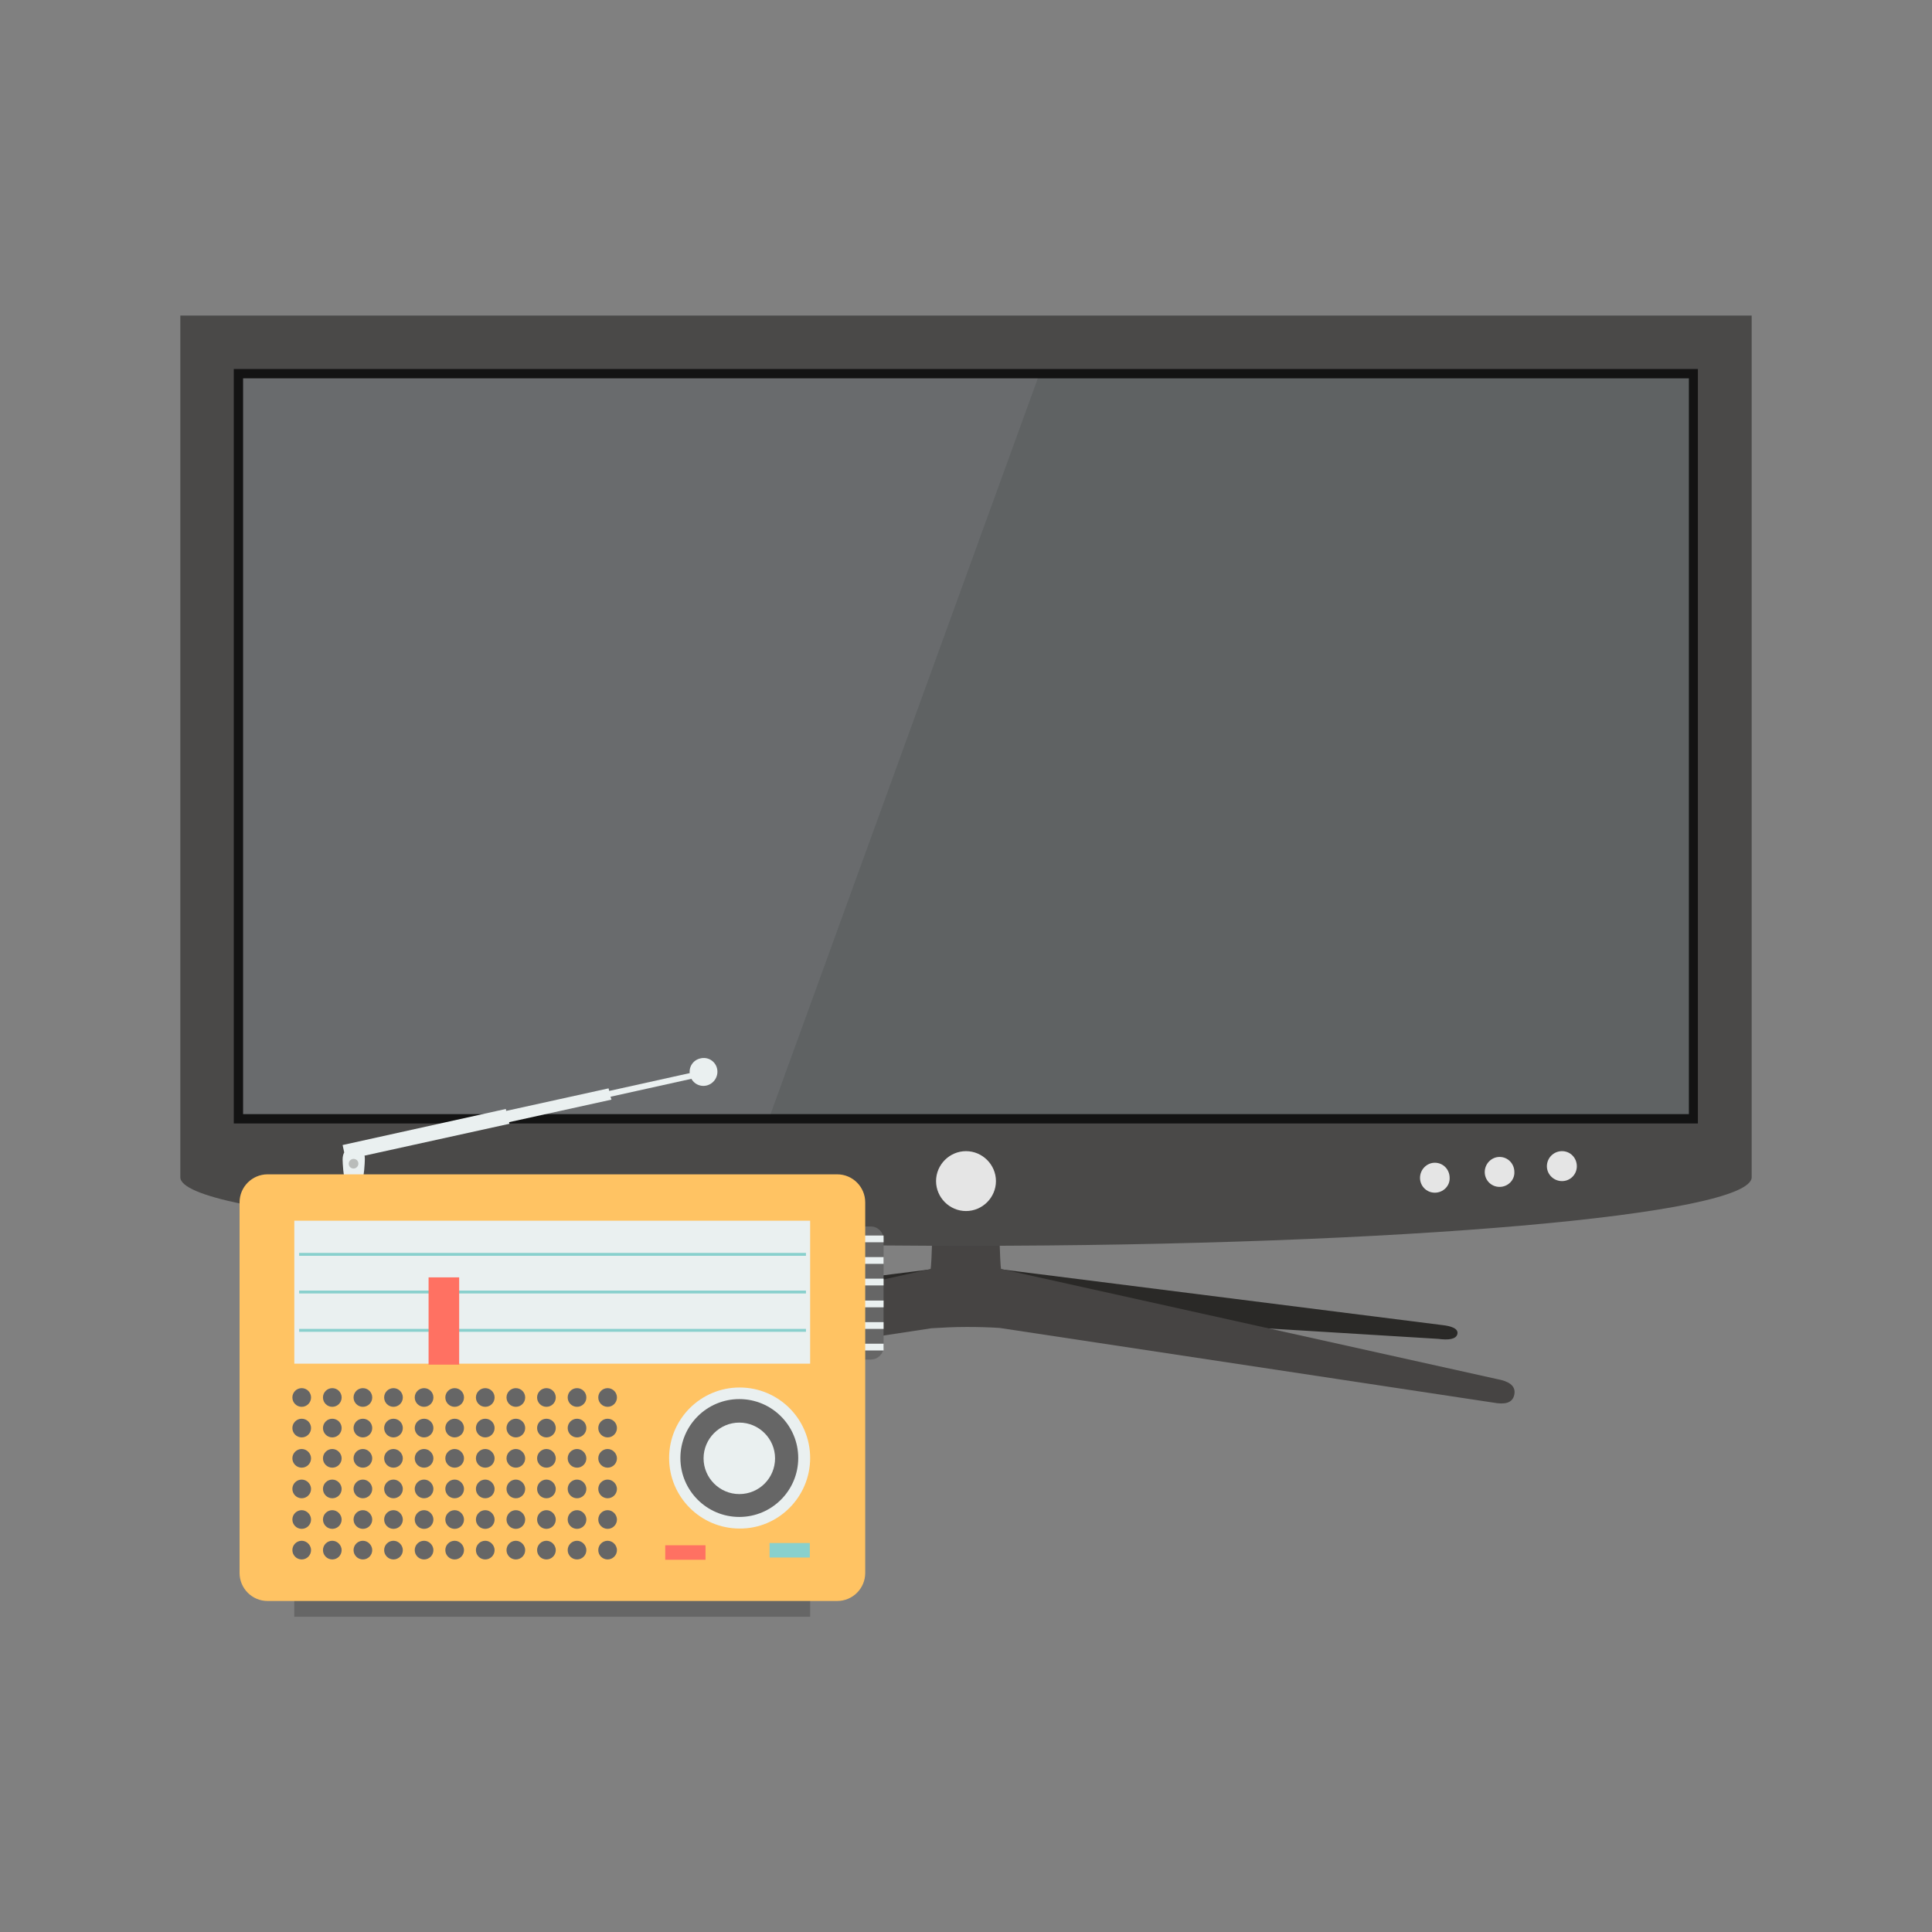 <?xml version="1.0" encoding="utf-8"?>
<!-- Generator: Adobe Illustrator 22.0.1, SVG Export Plug-In . SVG Version: 6.00 Build 0)  -->
<svg version="1.1" xmlns="http://www.w3.org/2000/svg" xmlns:xlink="http://www.w3.org/1999/xlink" x="0px" y="0px"
	 viewBox="0 0 600 600" style="enable-background:new 0 0 600 600;" xml:space="preserve">
<rect x="0" y="0" width="600" height="600" fill="#808080" stroke="none"/>
<style type="text/css">
	.st0{fill:#2A2927;}
	.st1{fill:#464443;}
	.st2{fill:#4A4948;}
	.st3{fill:#131313;}
	.st4{fill:#5F6263;}
	.st5{fill:#E5E5E5;}
	.st6{opacity:0.1;fill:#C6C7C8;}
	.st7{fill:#EAF0F0;}
	.st8{fill:#B9BCBA;}
	.st9{fill:#666666;}
	.st10{fill:#FFC363;}
	.st11{fill:#FF7162;}
	.st12{fill:#89D0CD;}
</style>
<g id="TV">
	<g>
		<g>
			<path class="st0" d="M153.3,415.8l69.1-5.1l68.1-15.1c0-0.2,0.1-0.8,0.2-1.6l-138.4,17.4c-3,0.3-5.3,1.1-4.8,2.8
				C147.8,415.9,150.4,416.1,153.3,415.8z"/>
			<path class="st0" d="M309.5,395.6l73.6,16.3l63.6,3.9c2.9,0.4,5.5,0.2,5.9-1.5c0.4-1.7-1.9-2.5-4.8-2.8L309.3,394
				C309.4,394.8,309.4,395.3,309.5,395.6z"/>
			<path class="st1" d="M465,428.3l-154.1-34.2c-0.4-1.5-0.7-17.6-0.8-19.4h-20.3c-0.1,1.8-0.4,17.9-0.8,19.4L135,428.3
				c-3.3,0.6-5.8,1.9-5.3,4.8c0.5,2.9,3.3,3.2,6.5,2.6l153.1-23.2c3.3-0.2,7-0.4,10.9-0.4c3.6,0,7.1,0.1,10.2,0.3c0,0,0,0,0,0
				l153.4,23.2c3.3,0.6,6,0.3,6.5-2.6C470.8,430.2,468.3,428.9,465,428.3z"/>
			<path class="st2" d="M56,98v267.6c0,11.8,109.2,21.3,244,21.3c134.7,0,244-9.6,244-21.3V98H56z"/>
			<path class="st2" d="M300,384c-63,0-122.7-2.1-168.2-5.9c-64.6-5.4-72.1-11.7-73-12.8V100.8h482.3v264.5
				c-0.8,1.1-8.4,7.4-72.9,12.8C422.7,381.9,362.9,384,300,384z"/>
			<rect x="72.6" y="114.6" class="st3" width="454.7" height="234.3"/>
			<rect x="75.5" y="117.5" class="st4" width="449" height="228.5"/>
			<path class="st5" d="M300,376.1c-5.1,0-9.3-4.2-9.3-9.3c0-5.1,4.2-9.3,9.3-9.3c5.1,0,9.3,4.2,9.3,9.3
				C309.3,371.9,305.1,376.1,300,376.1z M445.6,370.4c-2.6,0-4.6-2.1-4.6-4.6c0-2.6,2.1-4.7,4.6-4.7c2.6,0,4.6,2.1,4.6,4.7
				C450.3,368.3,448.2,370.4,445.6,370.4z M465.7,368.6c-2.6,0-4.6-2.1-4.6-4.6c0-2.6,2.1-4.7,4.6-4.7c2.6,0,4.6,2.1,4.6,4.7
				C470.4,366.5,468.3,368.6,465.7,368.6z M485.1,366.8c-2.6,0-4.7-2.1-4.7-4.6c0-2.6,2.1-4.7,4.7-4.7c2.6,0,4.6,2.1,4.6,4.7
				C489.7,364.7,487.7,366.8,485.1,366.8z"/>
			<polygon class="st6" points="322.3,117.5 75.5,117.5 75.5,346 239.3,346 			"/>
		</g>
	</g>
</g>
<g id="Radio">
	<g>
		<g>
			<path class="st7" d="M189.6,340.6l28-6.2l-0.1-0.4l-0.2-1l-0.1-0.4l-28,6.2L189,338l-31.8,7l-0.1-0.6l-50.7,11.2l0.5,2.3
				c-0.3,0.5-0.5,1.3-0.5,2.2c0,1.1,0.3,5.6,0.7,6h5.5c0.4-0.4,0.7-4.9,0.7-6c0-0.4,0-0.9-0.1-1.2l45-9.9l-0.1-0.5l31.8-7
				L189.6,340.6z"/>
			<path class="st8" d="M111.3,361.4c0,0.8-0.7,1.5-1.5,1.5s-1.5-0.6-1.5-1.5c0-0.8,0.7-1.5,1.5-1.5S111.3,360.5,111.3,361.4z"/>
			<path class="st7" d="M222.7,331.9c-0.5-2.3-2.8-3.8-5.2-3.2c-2.3,0.5-3.8,2.8-3.2,5.2c0.5,2.3,2.8,3.8,5.2,3.2
				C221.8,336.5,223.2,334.2,222.7,331.9z"/>
			<rect x="91.4" y="495.1" class="st9" width="160.2" height="7"/>
			<g>
				<path class="st9" d="M262,418.3v-33.5c0-2.1,1.8-3.9,3.9-3.9h4.6c2.1,0,3.9,1.8,3.9,3.9v33.5c0,2.2-1.8,3.9-3.9,3.9h-4.6
					C263.7,422.2,262,420.4,262,418.3z"/>
				<g>
					<g>
						<rect x="266.2" y="383.7" class="st7" width="8.2" height="2.1"/>
					</g>
					<g>
						<rect x="266.2" y="390.4" class="st7" width="8.2" height="2.1"/>
					</g>
					<g>
						<rect x="266.2" y="397.1" class="st7" width="8.2" height="2.1"/>
					</g>
					<g>
						<rect x="266.2" y="403.9" class="st7" width="8.2" height="2.1"/>
					</g>
					<g>
						<rect x="266.2" y="410.6" class="st7" width="8.2" height="2.1"/>
					</g>
					<g>
						<rect x="266.2" y="417.3" class="st7" width="8.2" height="2.1"/>
					</g>
				</g>
			</g>
			<path class="st10" d="M268.7,488.5c0,4.8-3.9,8.7-8.7,8.7H83.1c-4.8,0-8.7-3.9-8.7-8.7V373.4c0-4.8,3.9-8.7,8.7-8.7H260
				c4.8,0,8.7,3.9,8.7,8.7V488.5z"/>
			<path class="st7" d="M251.6,452.8c0-12.1-9.8-21.9-21.9-21.9c-12.1,0-21.9,9.8-21.9,21.9c0,12.1,9.8,21.9,21.9,21.9
				C241.7,474.8,251.6,464.9,251.6,452.8z"/>
			<path class="st9" d="M229.6,471.1c-10.1,0-18.3-8.2-18.3-18.3c0-10.1,8.2-18.3,18.3-18.3c10.1,0,18.3,8.2,18.3,18.3
				C247.9,462.9,239.7,471.1,229.6,471.1z"/>
			<path class="st7" d="M229.6,464c-6.1,0-11.1-5-11.1-11.1c0-6.1,5-11.1,11.1-11.1c6.1,0,11.1,5,11.1,11.1
				C240.7,459,235.8,464,229.6,464z"/>
			<rect x="206.6" y="479.9" class="st11" width="12.5" height="4.5"/>
			<rect x="239" y="479.2" class="st12" width="12.5" height="4.5"/>
			<g>
				<path class="st9" d="M131.7,478.5c-1.6,0-2.9,1.3-2.9,2.9c0,1.6,1.3,2.9,2.9,2.9s2.9-1.3,2.9-2.9
					C134.6,479.9,133.3,478.5,131.7,478.5z"/>
				<path class="st9" d="M122.2,440.6c-1.6,0-2.9,1.3-2.9,2.9c0,1.6,1.3,2.9,2.9,2.9c1.6,0,2.9-1.3,2.9-2.9
					C125.1,441.9,123.8,440.6,122.2,440.6z"/>
				<path class="st9" d="M122.2,431.1c-1.6,0-2.9,1.3-2.9,2.9c0,1.6,1.3,2.9,2.9,2.9c1.6,0,2.9-1.3,2.9-2.9
					C125.1,432.4,123.8,431.1,122.2,431.1z"/>
				<path class="st9" d="M122.2,478.5c-1.6,0-2.9,1.3-2.9,2.9c0,1.6,1.3,2.9,2.9,2.9c1.6,0,2.9-1.3,2.9-2.9
					C125.1,479.9,123.8,478.5,122.2,478.5z"/>
				<path class="st9" d="M131.7,469c-1.6,0-2.9,1.3-2.9,2.9c0,1.6,1.3,2.9,2.9,2.9s2.9-1.3,2.9-2.9C134.6,470.4,133.3,469,131.7,469
					z"/>
				<path class="st9" d="M122.2,469c-1.6,0-2.9,1.3-2.9,2.9c0,1.6,1.3,2.9,2.9,2.9c1.6,0,2.9-1.3,2.9-2.9
					C125.1,470.4,123.8,469,122.2,469z"/>
				<path class="st9" d="M122.2,450c-1.6,0-2.9,1.3-2.9,2.9c0,1.6,1.3,2.9,2.9,2.9c1.6,0,2.9-1.3,2.9-2.9
					C125.1,451.4,123.8,450,122.2,450z"/>
				<path class="st9" d="M122.2,459.5c-1.6,0-2.9,1.3-2.9,2.9c0,1.6,1.3,2.9,2.9,2.9c1.6,0,2.9-1.3,2.9-2.9
					C125.1,460.9,123.8,459.5,122.2,459.5z"/>
				<path class="st9" d="M141.2,459.5c-1.6,0-2.9,1.3-2.9,2.9c0,1.6,1.3,2.9,2.9,2.9c1.6,0,2.9-1.3,2.9-2.9
					C144.1,460.9,142.8,459.5,141.2,459.5z"/>
				<path class="st9" d="M112.7,431.1c-1.6,0-2.9,1.3-2.9,2.9c0,1.6,1.3,2.9,2.9,2.9c1.6,0,2.9-1.3,2.9-2.9
					C115.6,432.4,114.3,431.1,112.7,431.1z"/>
				<path class="st9" d="M141.2,478.5c-1.6,0-2.9,1.3-2.9,2.9c0,1.6,1.3,2.9,2.9,2.9c1.6,0,2.9-1.3,2.9-2.9
					C144.1,479.9,142.8,478.5,141.2,478.5z"/>
				<path class="st9" d="M141.2,469c-1.6,0-2.9,1.3-2.9,2.9c0,1.6,1.3,2.9,2.9,2.9c1.6,0,2.9-1.3,2.9-2.9
					C144.1,470.4,142.8,469,141.2,469z"/>
				<path class="st9" d="M131.7,459.5c-1.6,0-2.9,1.3-2.9,2.9c0,1.6,1.3,2.9,2.9,2.9s2.9-1.3,2.9-2.9
					C134.6,460.9,133.3,459.5,131.7,459.5z"/>
				<path class="st9" d="M141.2,450c-1.6,0-2.9,1.3-2.9,2.9c0,1.6,1.3,2.9,2.9,2.9c1.6,0,2.9-1.3,2.9-2.9
					C144.1,451.4,142.8,450,141.2,450z"/>
				<path class="st9" d="M131.7,450c-1.6,0-2.9,1.3-2.9,2.9c0,1.6,1.3,2.9,2.9,2.9s2.9-1.3,2.9-2.9C134.6,451.4,133.3,450,131.7,450
					z"/>
				<path class="st9" d="M131.7,440.6c-1.6,0-2.9,1.3-2.9,2.9c0,1.6,1.3,2.9,2.9,2.9s2.9-1.3,2.9-2.9
					C134.6,441.9,133.3,440.6,131.7,440.6z"/>
				<path class="st9" d="M131.7,431.1c-1.6,0-2.9,1.3-2.9,2.9c0,1.6,1.3,2.9,2.9,2.9s2.9-1.3,2.9-2.9
					C134.6,432.4,133.3,431.1,131.7,431.1z"/>
				<path class="st9" d="M103.2,440.6c-1.6,0-2.9,1.3-2.9,2.9c0,1.6,1.3,2.9,2.9,2.9c1.6,0,2.9-1.3,2.9-2.9
					C106.1,441.9,104.8,440.6,103.2,440.6z"/>
				<path class="st9" d="M93.7,450c-1.6,0-2.9,1.3-2.9,2.9c0,1.6,1.3,2.9,2.9,2.9c1.6,0,2.9-1.3,2.9-2.9
					C96.6,451.4,95.3,450,93.7,450z"/>
				<path class="st9" d="M103.2,459.5c-1.6,0-2.9,1.3-2.9,2.9c0,1.6,1.3,2.9,2.9,2.9c1.6,0,2.9-1.3,2.9-2.9
					C106.1,460.9,104.8,459.5,103.2,459.5z"/>
				<path class="st9" d="M93.7,431.1c-1.6,0-2.9,1.3-2.9,2.9c0,1.6,1.3,2.9,2.9,2.9c1.6,0,2.9-1.3,2.9-2.9
					C96.6,432.4,95.3,431.1,93.7,431.1z"/>
				<path class="st9" d="M103.2,469c-1.6,0-2.9,1.3-2.9,2.9c0,1.6,1.3,2.9,2.9,2.9c1.6,0,2.9-1.3,2.9-2.9
					C106.1,470.4,104.8,469,103.2,469z"/>
				<path class="st9" d="M103.2,478.5c-1.6,0-2.9,1.3-2.9,2.9c0,1.6,1.3,2.9,2.9,2.9c1.6,0,2.9-1.3,2.9-2.9
					C106.1,479.9,104.8,478.5,103.2,478.5z"/>
				<path class="st9" d="M93.7,478.5c-1.6,0-2.9,1.3-2.9,2.9c0,1.6,1.3,2.9,2.9,2.9c1.6,0,2.9-1.3,2.9-2.9
					C96.6,479.9,95.3,478.5,93.7,478.5z"/>
				<path class="st9" d="M93.7,469c-1.6,0-2.9,1.3-2.9,2.9c0,1.6,1.3,2.9,2.9,2.9c1.6,0,2.9-1.3,2.9-2.9
					C96.6,470.4,95.3,469,93.7,469z"/>
				<path class="st9" d="M93.7,459.5c-1.6,0-2.9,1.3-2.9,2.9c0,1.6,1.3,2.9,2.9,2.9c1.6,0,2.9-1.3,2.9-2.9
					C96.6,460.9,95.3,459.5,93.7,459.5z"/>
				<path class="st9" d="M112.7,440.6c-1.6,0-2.9,1.3-2.9,2.9c0,1.6,1.3,2.9,2.9,2.9c1.6,0,2.9-1.3,2.9-2.9
					C115.6,441.9,114.3,440.6,112.7,440.6z"/>
				<path class="st9" d="M103.2,450c-1.6,0-2.9,1.3-2.9,2.9c0,1.6,1.3,2.9,2.9,2.9c1.6,0,2.9-1.3,2.9-2.9
					C106.1,451.4,104.8,450,103.2,450z"/>
				<path class="st9" d="M112.7,459.5c-1.6,0-2.9,1.3-2.9,2.9c0,1.6,1.3,2.9,2.9,2.9c1.6,0,2.9-1.3,2.9-2.9
					C115.6,460.9,114.3,459.5,112.7,459.5z"/>
				<path class="st9" d="M112.7,450c-1.6,0-2.9,1.3-2.9,2.9c0,1.6,1.3,2.9,2.9,2.9c1.6,0,2.9-1.3,2.9-2.9
					C115.6,451.4,114.3,450,112.7,450z"/>
				<path class="st9" d="M112.7,469c-1.6,0-2.9,1.3-2.9,2.9c0,1.6,1.3,2.9,2.9,2.9c1.6,0,2.9-1.3,2.9-2.9
					C115.6,470.4,114.3,469,112.7,469z"/>
				<path class="st9" d="M141.2,440.6c-1.6,0-2.9,1.3-2.9,2.9c0,1.6,1.3,2.9,2.9,2.9c1.6,0,2.9-1.3,2.9-2.9
					C144.1,441.9,142.8,440.6,141.2,440.6z"/>
				<path class="st9" d="M112.7,478.5c-1.6,0-2.9,1.3-2.9,2.9c0,1.6,1.3,2.9,2.9,2.9c1.6,0,2.9-1.3,2.9-2.9
					C115.6,479.9,114.3,478.5,112.7,478.5z"/>
				<path class="st9" d="M103.2,431.1c-1.6,0-2.9,1.3-2.9,2.9c0,1.6,1.3,2.9,2.9,2.9c1.6,0,2.9-1.3,2.9-2.9
					C106.1,432.4,104.8,431.1,103.2,431.1z"/>
				<path class="st9" d="M93.7,440.6c-1.6,0-2.9,1.3-2.9,2.9c0,1.6,1.3,2.9,2.9,2.9c1.6,0,2.9-1.3,2.9-2.9
					C96.6,441.9,95.3,440.6,93.7,440.6z"/>
				<path class="st9" d="M179.2,440.6c-1.6,0-2.9,1.3-2.9,2.9c0,1.6,1.3,2.9,2.9,2.9c1.6,0,2.9-1.3,2.9-2.9
					C182.1,441.9,180.8,440.6,179.2,440.6z"/>
				<path class="st9" d="M179.2,450c-1.6,0-2.9,1.3-2.9,2.9c0,1.6,1.3,2.9,2.9,2.9c1.6,0,2.9-1.3,2.9-2.9
					C182.1,451.4,180.8,450,179.2,450z"/>
				<path class="st9" d="M179.2,431.1c-1.6,0-2.9,1.3-2.9,2.9c0,1.6,1.3,2.9,2.9,2.9c1.6,0,2.9-1.3,2.9-2.9
					C182.1,432.4,180.8,431.1,179.2,431.1z"/>
				<path class="st9" d="M179.2,459.5c-1.6,0-2.9,1.3-2.9,2.9c0,1.6,1.3,2.9,2.9,2.9c1.6,0,2.9-1.3,2.9-2.9
					C182.1,460.9,180.8,459.5,179.2,459.5z"/>
				<path class="st9" d="M169.7,440.6c-1.6,0-2.9,1.3-2.9,2.9c0,1.6,1.3,2.9,2.9,2.9s2.9-1.3,2.9-2.9
					C172.6,441.9,171.3,440.6,169.7,440.6z"/>
				<path class="st9" d="M141.2,431.1c-1.6,0-2.9,1.3-2.9,2.9c0,1.6,1.3,2.9,2.9,2.9c1.6,0,2.9-1.3,2.9-2.9
					C144.1,432.4,142.8,431.1,141.2,431.1z"/>
				<path class="st9" d="M179.2,469c-1.6,0-2.9,1.3-2.9,2.9c0,1.6,1.3,2.9,2.9,2.9c1.6,0,2.9-1.3,2.9-2.9
					C182.1,470.4,180.8,469,179.2,469z"/>
				<path class="st9" d="M179.2,478.5c-1.6,0-2.9,1.3-2.9,2.9c0,1.6,1.3,2.9,2.9,2.9c1.6,0,2.9-1.3,2.9-2.9
					C182.1,479.9,180.8,478.5,179.2,478.5z"/>
				<path class="st9" d="M188.7,478.5c-1.6,0-2.9,1.3-2.9,2.9c0,1.6,1.3,2.9,2.9,2.9c1.6,0,2.9-1.3,2.9-2.9
					C191.6,479.9,190.3,478.5,188.7,478.5z"/>
				<path class="st9" d="M188.7,431.1c-1.6,0-2.9,1.3-2.9,2.9c0,1.6,1.3,2.9,2.9,2.9c1.6,0,2.9-1.3,2.9-2.9
					C191.6,432.4,190.3,431.1,188.7,431.1z"/>
				<path class="st9" d="M188.7,440.6c-1.6,0-2.9,1.3-2.9,2.9c0,1.6,1.3,2.9,2.9,2.9c1.6,0,2.9-1.3,2.9-2.9
					C191.6,441.9,190.3,440.6,188.7,440.6z"/>
				<path class="st9" d="M188.7,469c-1.6,0-2.9,1.3-2.9,2.9c0,1.6,1.3,2.9,2.9,2.9c1.6,0,2.9-1.3,2.9-2.9
					C191.6,470.4,190.3,469,188.7,469z"/>
				<path class="st9" d="M188.7,459.5c-1.6,0-2.9,1.3-2.9,2.9c0,1.6,1.3,2.9,2.9,2.9c1.6,0,2.9-1.3,2.9-2.9
					C191.6,460.9,190.3,459.5,188.7,459.5z"/>
				<path class="st9" d="M188.7,450c-1.6,0-2.9,1.3-2.9,2.9c0,1.6,1.3,2.9,2.9,2.9c1.6,0,2.9-1.3,2.9-2.9
					C191.6,451.4,190.3,450,188.7,450z"/>
				<path class="st9" d="M169.7,431.1c-1.6,0-2.9,1.3-2.9,2.9c0,1.6,1.3,2.9,2.9,2.9s2.9-1.3,2.9-2.9
					C172.6,432.4,171.3,431.1,169.7,431.1z"/>
				<path class="st9" d="M150.7,450c-1.6,0-2.9,1.3-2.9,2.9c0,1.6,1.3,2.9,2.9,2.9s2.9-1.3,2.9-2.9C153.6,451.4,152.3,450,150.7,450
					z"/>
				<path class="st9" d="M150.7,431.1c-1.6,0-2.9,1.3-2.9,2.9c0,1.6,1.3,2.9,2.9,2.9s2.9-1.3,2.9-2.9
					C153.6,432.4,152.3,431.1,150.7,431.1z"/>
				<path class="st9" d="M150.7,440.6c-1.6,0-2.9,1.3-2.9,2.9c0,1.6,1.3,2.9,2.9,2.9s2.9-1.3,2.9-2.9
					C153.6,441.9,152.3,440.6,150.7,440.6z"/>
				<path class="st9" d="M160.2,478.5c-1.6,0-2.9,1.3-2.9,2.9c0,1.6,1.3,2.9,2.9,2.9c1.6,0,2.9-1.3,2.9-2.9
					C163.1,479.9,161.8,478.5,160.2,478.5z"/>
				<path class="st9" d="M150.7,459.5c-1.6,0-2.9,1.3-2.9,2.9c0,1.6,1.3,2.9,2.9,2.9s2.9-1.3,2.9-2.9
					C153.6,460.9,152.3,459.5,150.7,459.5z"/>
				<path class="st9" d="M150.7,478.5c-1.6,0-2.9,1.3-2.9,2.9c0,1.6,1.3,2.9,2.9,2.9s2.9-1.3,2.9-2.9
					C153.6,479.9,152.3,478.5,150.7,478.5z"/>
				<path class="st9" d="M169.7,450c-1.6,0-2.9,1.3-2.9,2.9c0,1.6,1.3,2.9,2.9,2.9s2.9-1.3,2.9-2.9C172.6,451.4,171.3,450,169.7,450
					z"/>
				<path class="st9" d="M150.7,469c-1.6,0-2.9,1.3-2.9,2.9c0,1.6,1.3,2.9,2.9,2.9s2.9-1.3,2.9-2.9C153.6,470.4,152.3,469,150.7,469
					z"/>
				<path class="st9" d="M160.2,469c-1.6,0-2.9,1.3-2.9,2.9c0,1.6,1.3,2.9,2.9,2.9c1.6,0,2.9-1.3,2.9-2.9
					C163.1,470.4,161.8,469,160.2,469z"/>
				<path class="st9" d="M169.7,469c-1.6,0-2.9,1.3-2.9,2.9c0,1.6,1.3,2.9,2.9,2.9s2.9-1.3,2.9-2.9C172.6,470.4,171.3,469,169.7,469
					z"/>
				<path class="st9" d="M169.7,459.5c-1.6,0-2.9,1.3-2.9,2.9c0,1.6,1.3,2.9,2.9,2.9s2.9-1.3,2.9-2.9
					C172.6,460.9,171.3,459.5,169.7,459.5z"/>
				<path class="st9" d="M169.7,478.5c-1.6,0-2.9,1.3-2.9,2.9c0,1.6,1.3,2.9,2.9,2.9s2.9-1.3,2.9-2.9
					C172.6,479.9,171.3,478.5,169.7,478.5z"/>
				<path class="st9" d="M160.2,450c-1.6,0-2.9,1.3-2.9,2.9c0,1.6,1.3,2.9,2.9,2.9c1.6,0,2.9-1.3,2.9-2.9
					C163.1,451.4,161.8,450,160.2,450z"/>
				<path class="st9" d="M160.2,459.5c-1.6,0-2.9,1.3-2.9,2.9c0,1.6,1.3,2.9,2.9,2.9c1.6,0,2.9-1.3,2.9-2.9
					C163.1,460.9,161.8,459.5,160.2,459.5z"/>
				<path class="st9" d="M160.2,431.1c-1.6,0-2.9,1.3-2.9,2.9c0,1.6,1.3,2.9,2.9,2.9c1.6,0,2.9-1.3,2.9-2.9
					C163.1,432.4,161.8,431.1,160.2,431.1z"/>
				<path class="st9" d="M160.2,440.6c-1.6,0-2.9,1.3-2.9,2.9c0,1.6,1.3,2.9,2.9,2.9c1.6,0,2.9-1.3,2.9-2.9
					C163.1,441.9,161.8,440.6,160.2,440.6z"/>
			</g>
			<rect x="91.4" y="379.1" class="st7" width="160.2" height="44.4"/>
			<g>
				<rect x="92.9" y="389.1" class="st12" width="157.4" height="0.9"/>
				<rect x="92.9" y="400.8" class="st12" width="157.4" height="0.9"/>
				<rect x="92.9" y="412.7" class="st12" width="157.4" height="0.9"/>
			</g>
			<rect x="133.1" y="396.7" class="st11" width="9.5" height="27.1"/>
		</g>
	</g>
</g>
</svg>
